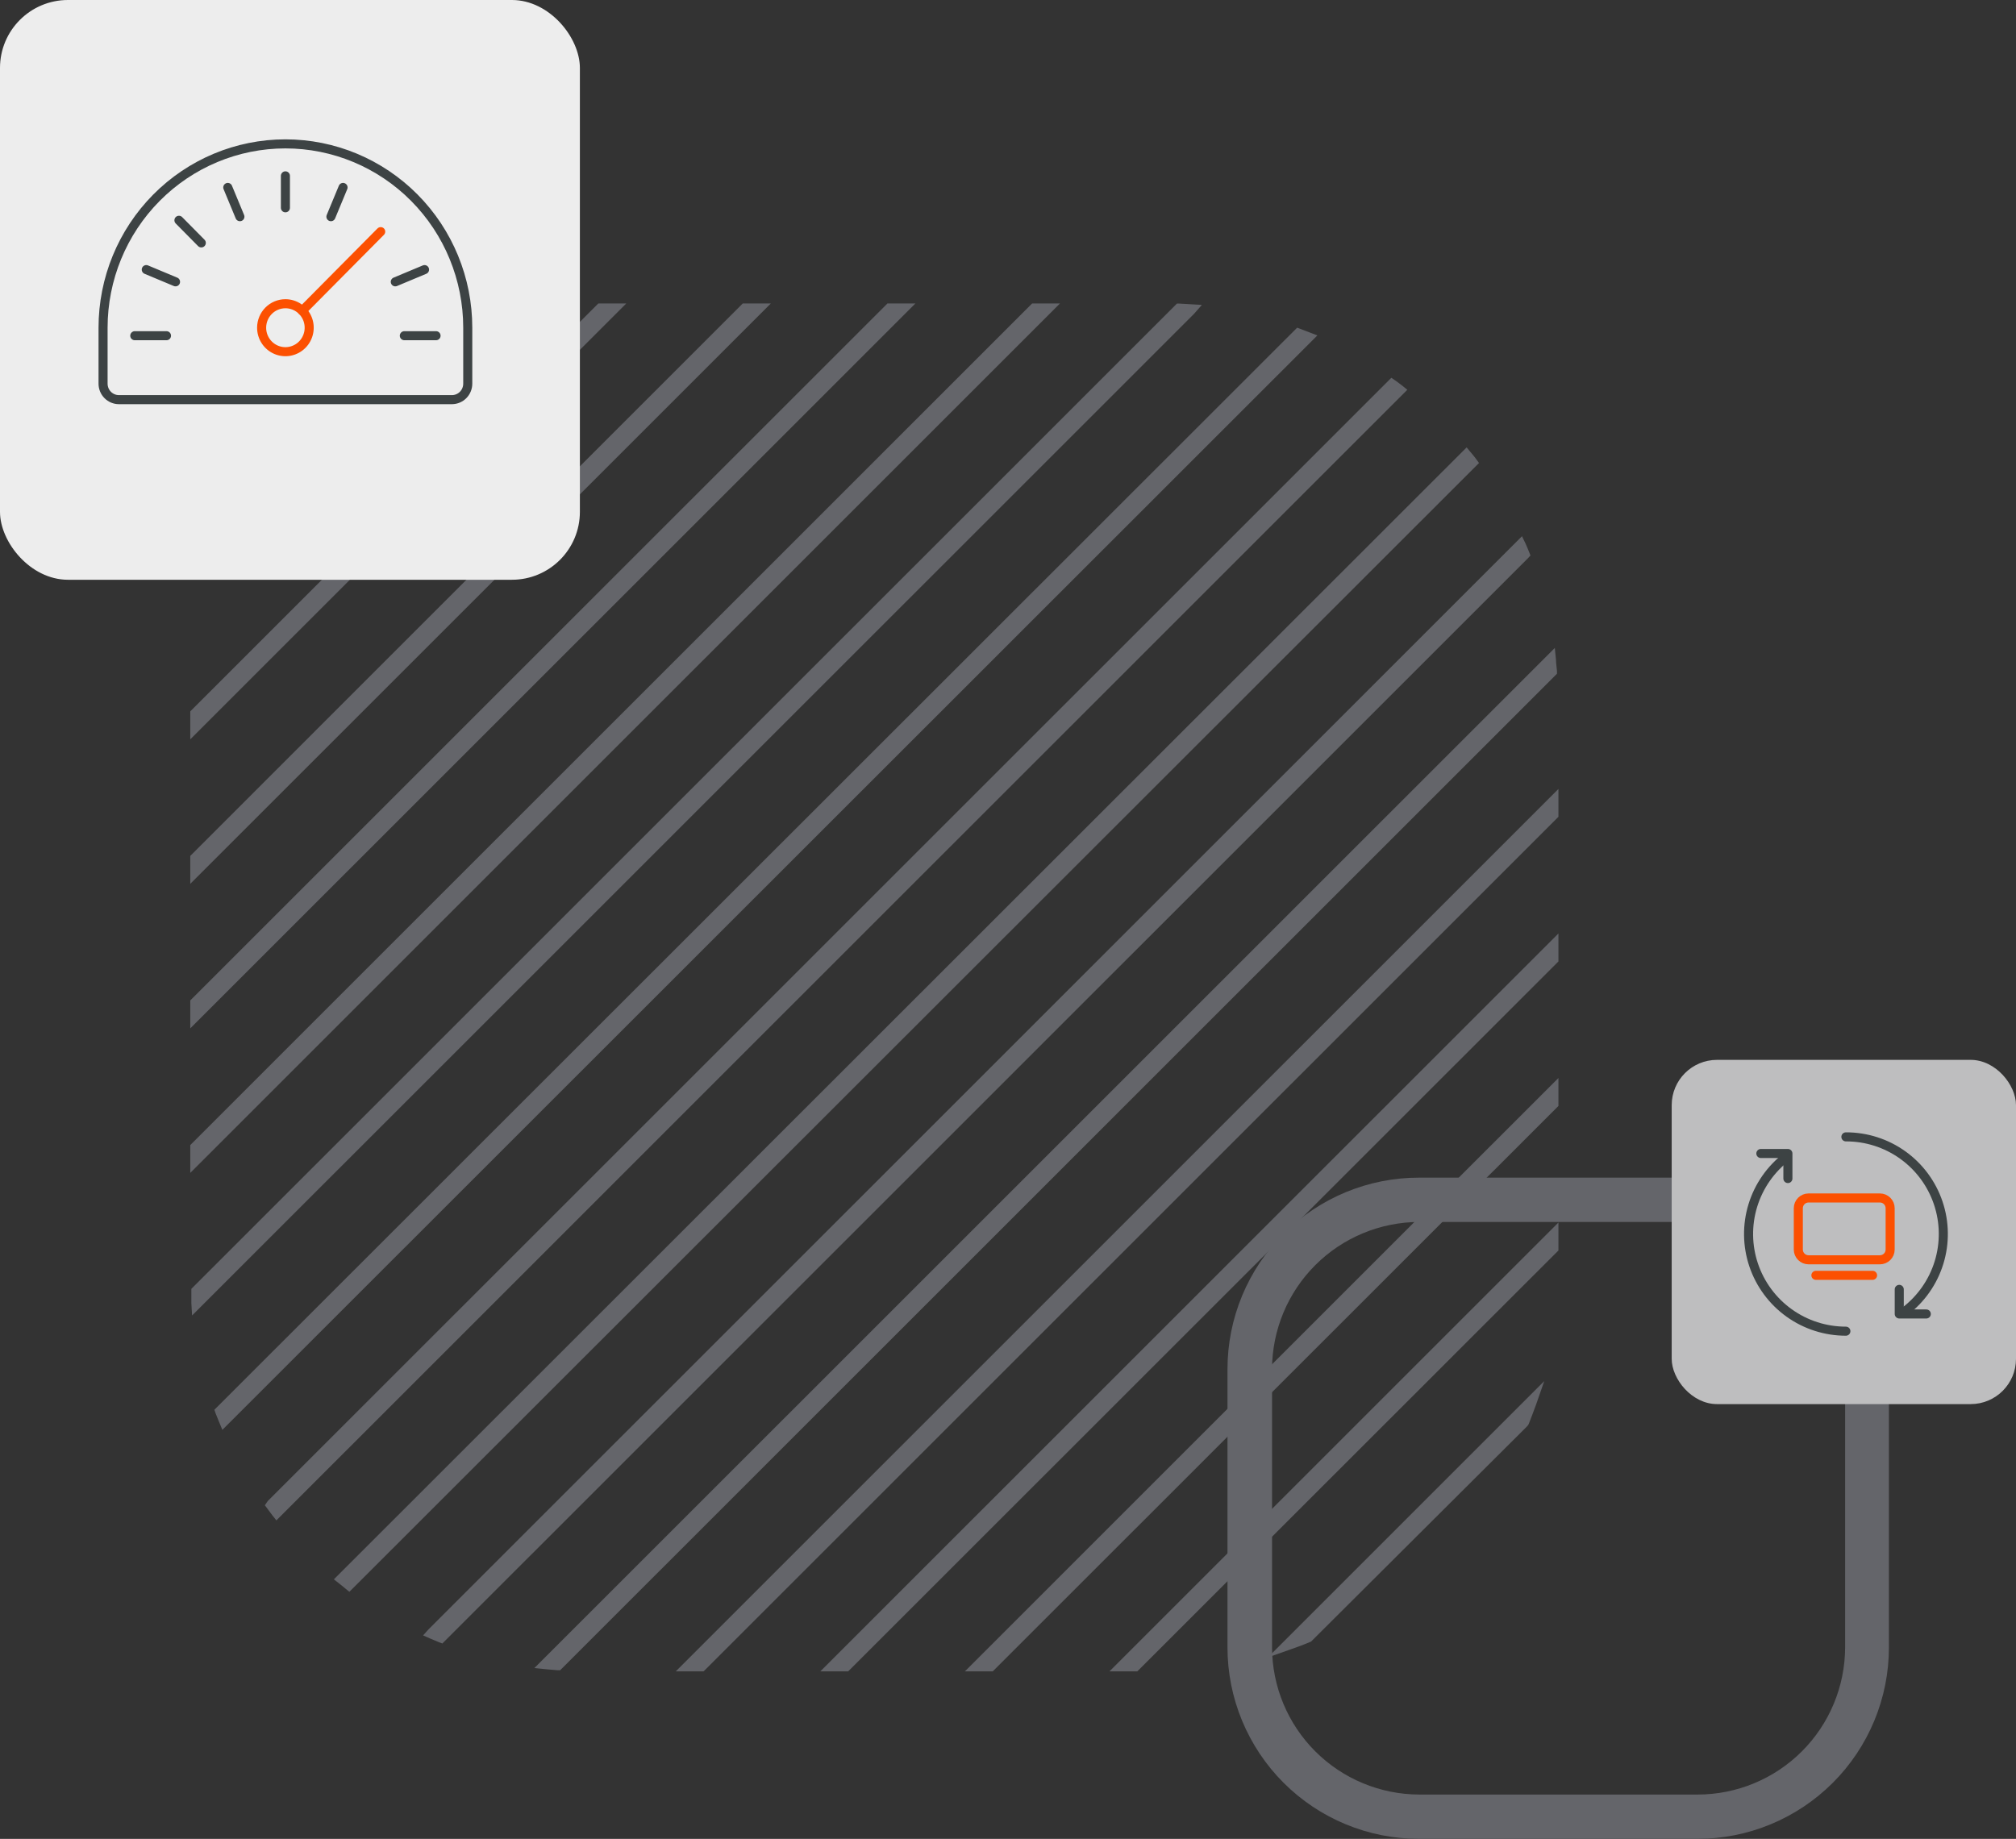 <svg width="445" height="406" viewBox="0 0 445 406" fill="none" xmlns="http://www.w3.org/2000/svg">
<rect x="0" y="0" width="445" height="406" fill="#333333" stroke="none"/>
<g clip-path="url(#clip0_610_356)">
<path d="M42 163.231V157.058L132.065 67H138.239L42 163.231Z" fill="#64656A"/>
<path d="M42.401 290.433L42.24 287.761C42.24 286.933 42.24 286.077 42.24 285.089V284.554L259.787 67.027H260.322L262.62 67.16L265.293 67.321L263.556 69.298L42.401 290.433Z" fill="#64656A"/>
<path d="M77.117 351.443L76.236 350.721C75.781 350.32 75.273 349.946 74.819 349.572L73.697 348.69L323.742 98.774L324.597 99.816C325.025 100.324 325.452 100.805 325.826 101.339L326.468 102.221L325.72 102.97L77.117 351.443Z" fill="#64656A"/>
<path d="M187.227 369H181.08L183.218 366.862L344 206.095V212.268L187.227 369Z" fill="#64656A"/>
<path d="M42 227.046V220.873L195.886 67H202.06L199.922 69.138L42 227.046Z" fill="#64656A"/>
<path d="M123.647 368.759H123.059L120.627 368.546L117.954 368.278L343.198 143.054L343.465 145.727C343.465 146.555 343.626 147.357 343.679 148.185V148.747L343.278 149.147L123.647 368.759Z" fill="#64656A"/>
<path d="M251.048 369H244.901L344 269.91V276.083L251.048 369Z" fill="#64656A"/>
<path d="M42 195.138V188.965L163.949 67H170.15L42 195.138Z" fill="#64656A"/>
<path d="M49.082 315.687L48.361 313.95L47.586 312.026L47.318 311.251L47.88 310.69L286.326 72.345L290.789 74.055L49.082 315.687Z" fill="#64656A"/>
<path d="M97.643 362.854L96.868 362.56L95.077 361.811L93.394 361.063L94.596 359.727L335.956 118.389L336.731 119.992C337.025 120.607 337.265 121.248 337.532 121.89L337.826 122.638L337.265 123.253L97.643 362.854Z" fill="#64656A"/>
<path d="M219.138 369H212.991L344 238.002V244.176L219.138 369Z" fill="#64656A"/>
<path d="M42 258.953V252.807L227.824 67H233.97L231.832 69.138L42 258.953Z" fill="#64656A"/>
<path d="M46.437 126.887L48.735 121.168C49.43 119.458 50.151 117.828 50.98 116.251L51.194 115.93L91.282 75.846C92.886 75.07 94.489 74.322 96.146 73.627L102.106 70.955L46.437 126.887Z" fill="#64656A"/>
<path d="M61.002 335.676L60.12 334.554L59.105 333.191L58.463 332.336L59.105 331.4L307.119 83.408L307.974 83.996C308.508 84.37 309.016 84.744 309.551 85.172L310.646 86.054L61.002 335.676Z" fill="#64656A"/>
<path d="M155.317 369H149.17L151.308 366.862L344 174.187V180.334L155.317 369Z" fill="#64656A"/>
<path d="M279.858 365.927L340.873 304.917L339.056 310.129C338.521 311.572 337.987 313.015 337.426 314.431L337.158 314.832L289.399 362.426C287.983 363.041 286.54 363.575 285.07 364.083L279.858 365.927Z" fill="#64656A"/>
</g>
<g clip-path="url(#clip1_610_356)">
<path d="M374.713 269.784C383.337 269.784 391.609 273.204 397.715 279.295C403.82 285.386 407.261 293.65 407.282 302.275V363.713C407.261 372.337 403.82 380.601 397.715 386.692C391.609 392.783 383.337 396.203 374.713 396.203H313.288C304.675 396.186 296.419 392.758 290.328 386.669C284.236 380.58 280.804 372.326 280.784 363.713V302.275C280.804 293.662 284.236 285.407 290.328 279.318C296.419 273.229 304.675 269.801 313.288 269.784H374.713ZM374.713 260H313.288C307.731 259.991 302.226 261.079 297.09 263.199C291.953 265.32 287.285 268.433 283.353 272.359C279.42 276.285 276.301 280.949 274.172 286.082C272.044 291.215 270.948 296.717 270.948 302.275V363.713C270.948 369.265 272.042 374.763 274.167 379.893C276.293 385.023 279.408 389.684 283.335 393.61C287.261 397.535 291.923 400.649 297.054 402.773C302.184 404.897 307.683 405.989 313.235 405.987H374.66C380.213 405.989 385.712 404.897 390.842 402.773C395.973 400.649 400.635 397.535 404.561 393.61C408.488 389.684 411.604 385.023 413.729 379.893C415.854 374.763 416.948 369.265 416.948 363.713V302.275C416.948 296.722 415.854 291.224 413.729 286.094C411.604 280.964 408.488 276.303 404.561 272.377C400.635 268.452 395.973 265.338 390.842 263.214C385.712 261.091 380.213 259.998 374.66 260H374.713Z" fill="#64656A"/>
</g>
<rect width="128" height="128" rx="15" fill="#EDEDED"/>
<rect x="369" y="234" width="76" height="76" rx="10" fill="#BEBEBF"/>
<path d="M57.75 72.353C57.75 73.4 58.058 74.424 58.635 75.294C59.212 76.165 60.032 76.843 60.991 77.244C61.95 77.645 63.006 77.75 64.024 77.545C65.043 77.341 65.978 76.837 66.712 76.097C67.447 75.356 67.947 74.413 68.149 73.386C68.352 72.359 68.248 71.294 67.85 70.327C67.453 69.36 66.78 68.533 65.917 67.951C65.053 67.369 64.038 67.059 63 67.059C61.608 67.059 60.272 67.617 59.288 68.609C58.303 69.602 57.75 70.949 57.75 72.353Z" stroke="#FC5001" stroke-width="2" stroke-linecap="round" stroke-linejoin="round"/>
<path d="M66.71 68.612L84.035 51.141" stroke="#FC5001" stroke-width="2" stroke-linecap="round" stroke-linejoin="round"/>
<path d="M29.75 74.118H36.75" stroke="#3D4344" stroke-width="2" stroke-linecap="round" stroke-linejoin="round"/>
<path d="M96.25 74.118H89.25" stroke="#3D4344" stroke-width="2" stroke-linecap="round" stroke-linejoin="round"/>
<path d="M93.712 59.523L87.255 62.223" stroke="#3D4344" stroke-width="2" stroke-linecap="round" stroke-linejoin="round"/>
<path d="M75.722 41.382L73.045 47.841" stroke="#3D4344" stroke-width="2" stroke-linecap="round" stroke-linejoin="round"/>
<path d="M63 38.824V45.882" stroke="#3D4344" stroke-width="2" stroke-linecap="round" stroke-linejoin="round"/>
<path d="M50.278 41.382L52.955 47.841" stroke="#3D4344" stroke-width="2" stroke-linecap="round" stroke-linejoin="round"/>
<path d="M39.498 48.635L44.433 53.629" stroke="#3D4344" stroke-width="2" stroke-linecap="round" stroke-linejoin="round"/>
<path d="M32.287 59.523L38.745 62.223" stroke="#3D4344" stroke-width="2" stroke-linecap="round" stroke-linejoin="round"/>
<path d="M63 31.765C52.325 31.765 42.087 36.041 34.539 43.653C26.991 51.264 22.75 61.588 22.75 72.353V84.706C22.75 85.642 23.119 86.54 23.775 87.201C24.431 87.863 25.322 88.235 26.25 88.235H99.75C100.678 88.235 101.568 87.863 102.225 87.201C102.881 86.54 103.25 85.642 103.25 84.706V72.353C103.25 61.588 99.009 51.264 91.461 43.653C83.913 36.041 73.675 31.765 63 31.765V31.765Z" stroke="#3D4344" stroke-width="2" stroke-linecap="round" stroke-linejoin="round"/>
<g clip-path="url(#clip2_610_356)">
<path d="M407.45 293.9C402.955 293.904 398.572 292.497 394.92 289.877C391.268 287.257 388.531 283.557 387.094 279.298C385.658 275.038 385.595 270.436 386.915 266.139C388.235 261.842 390.87 258.069 394.45 255.35" stroke="#3D4344" stroke-width="2" stroke-linecap="round" stroke-linejoin="round"/>
<path d="M407.45 251C411.948 250.986 416.337 252.387 419.995 255.005C423.653 257.623 426.395 261.325 427.832 265.587C429.27 269.85 429.331 274.456 428.006 278.755C426.681 283.054 424.038 286.827 420.45 289.54" stroke="#3D4344" stroke-width="2" stroke-linecap="round" stroke-linejoin="round"/>
<path d="M388.68 254.67H394.65V260.2" stroke="#3D4344" stroke-width="2" stroke-linecap="round" stroke-linejoin="round"/>
<path d="M419.23 284.67V290.1H425.2" stroke="#3D4344" stroke-width="2" stroke-linecap="round" stroke-linejoin="round"/>
<path d="M414.96 264.49H399.21C397.962 264.49 396.95 265.502 396.95 266.75V275.88C396.95 277.128 397.962 278.14 399.21 278.14H414.96C416.208 278.14 417.22 277.128 417.22 275.88V266.75C417.22 265.502 416.208 264.49 414.96 264.49Z" stroke="#FC5001" stroke-width="2" stroke-linecap="round" stroke-linejoin="round"/>
<path d="M400.83 281.57H413.34" stroke="#FC5001" stroke-width="2" stroke-linecap="round" stroke-linejoin="round"/>
</g>
<defs>
<clipPath id="clip0_610_356">
<rect width="302" height="302" fill="white" transform="translate(42 67)"/>
</clipPath>
<clipPath id="clip1_610_356">
<rect width="146" height="146" fill="white" transform="translate(271 260)"/>
</clipPath>
<clipPath id="clip2_610_356">
<rect width="44.9" height="44.9" fill="white" transform="translate(385 250)"/>
</clipPath>
</defs>
</svg>
